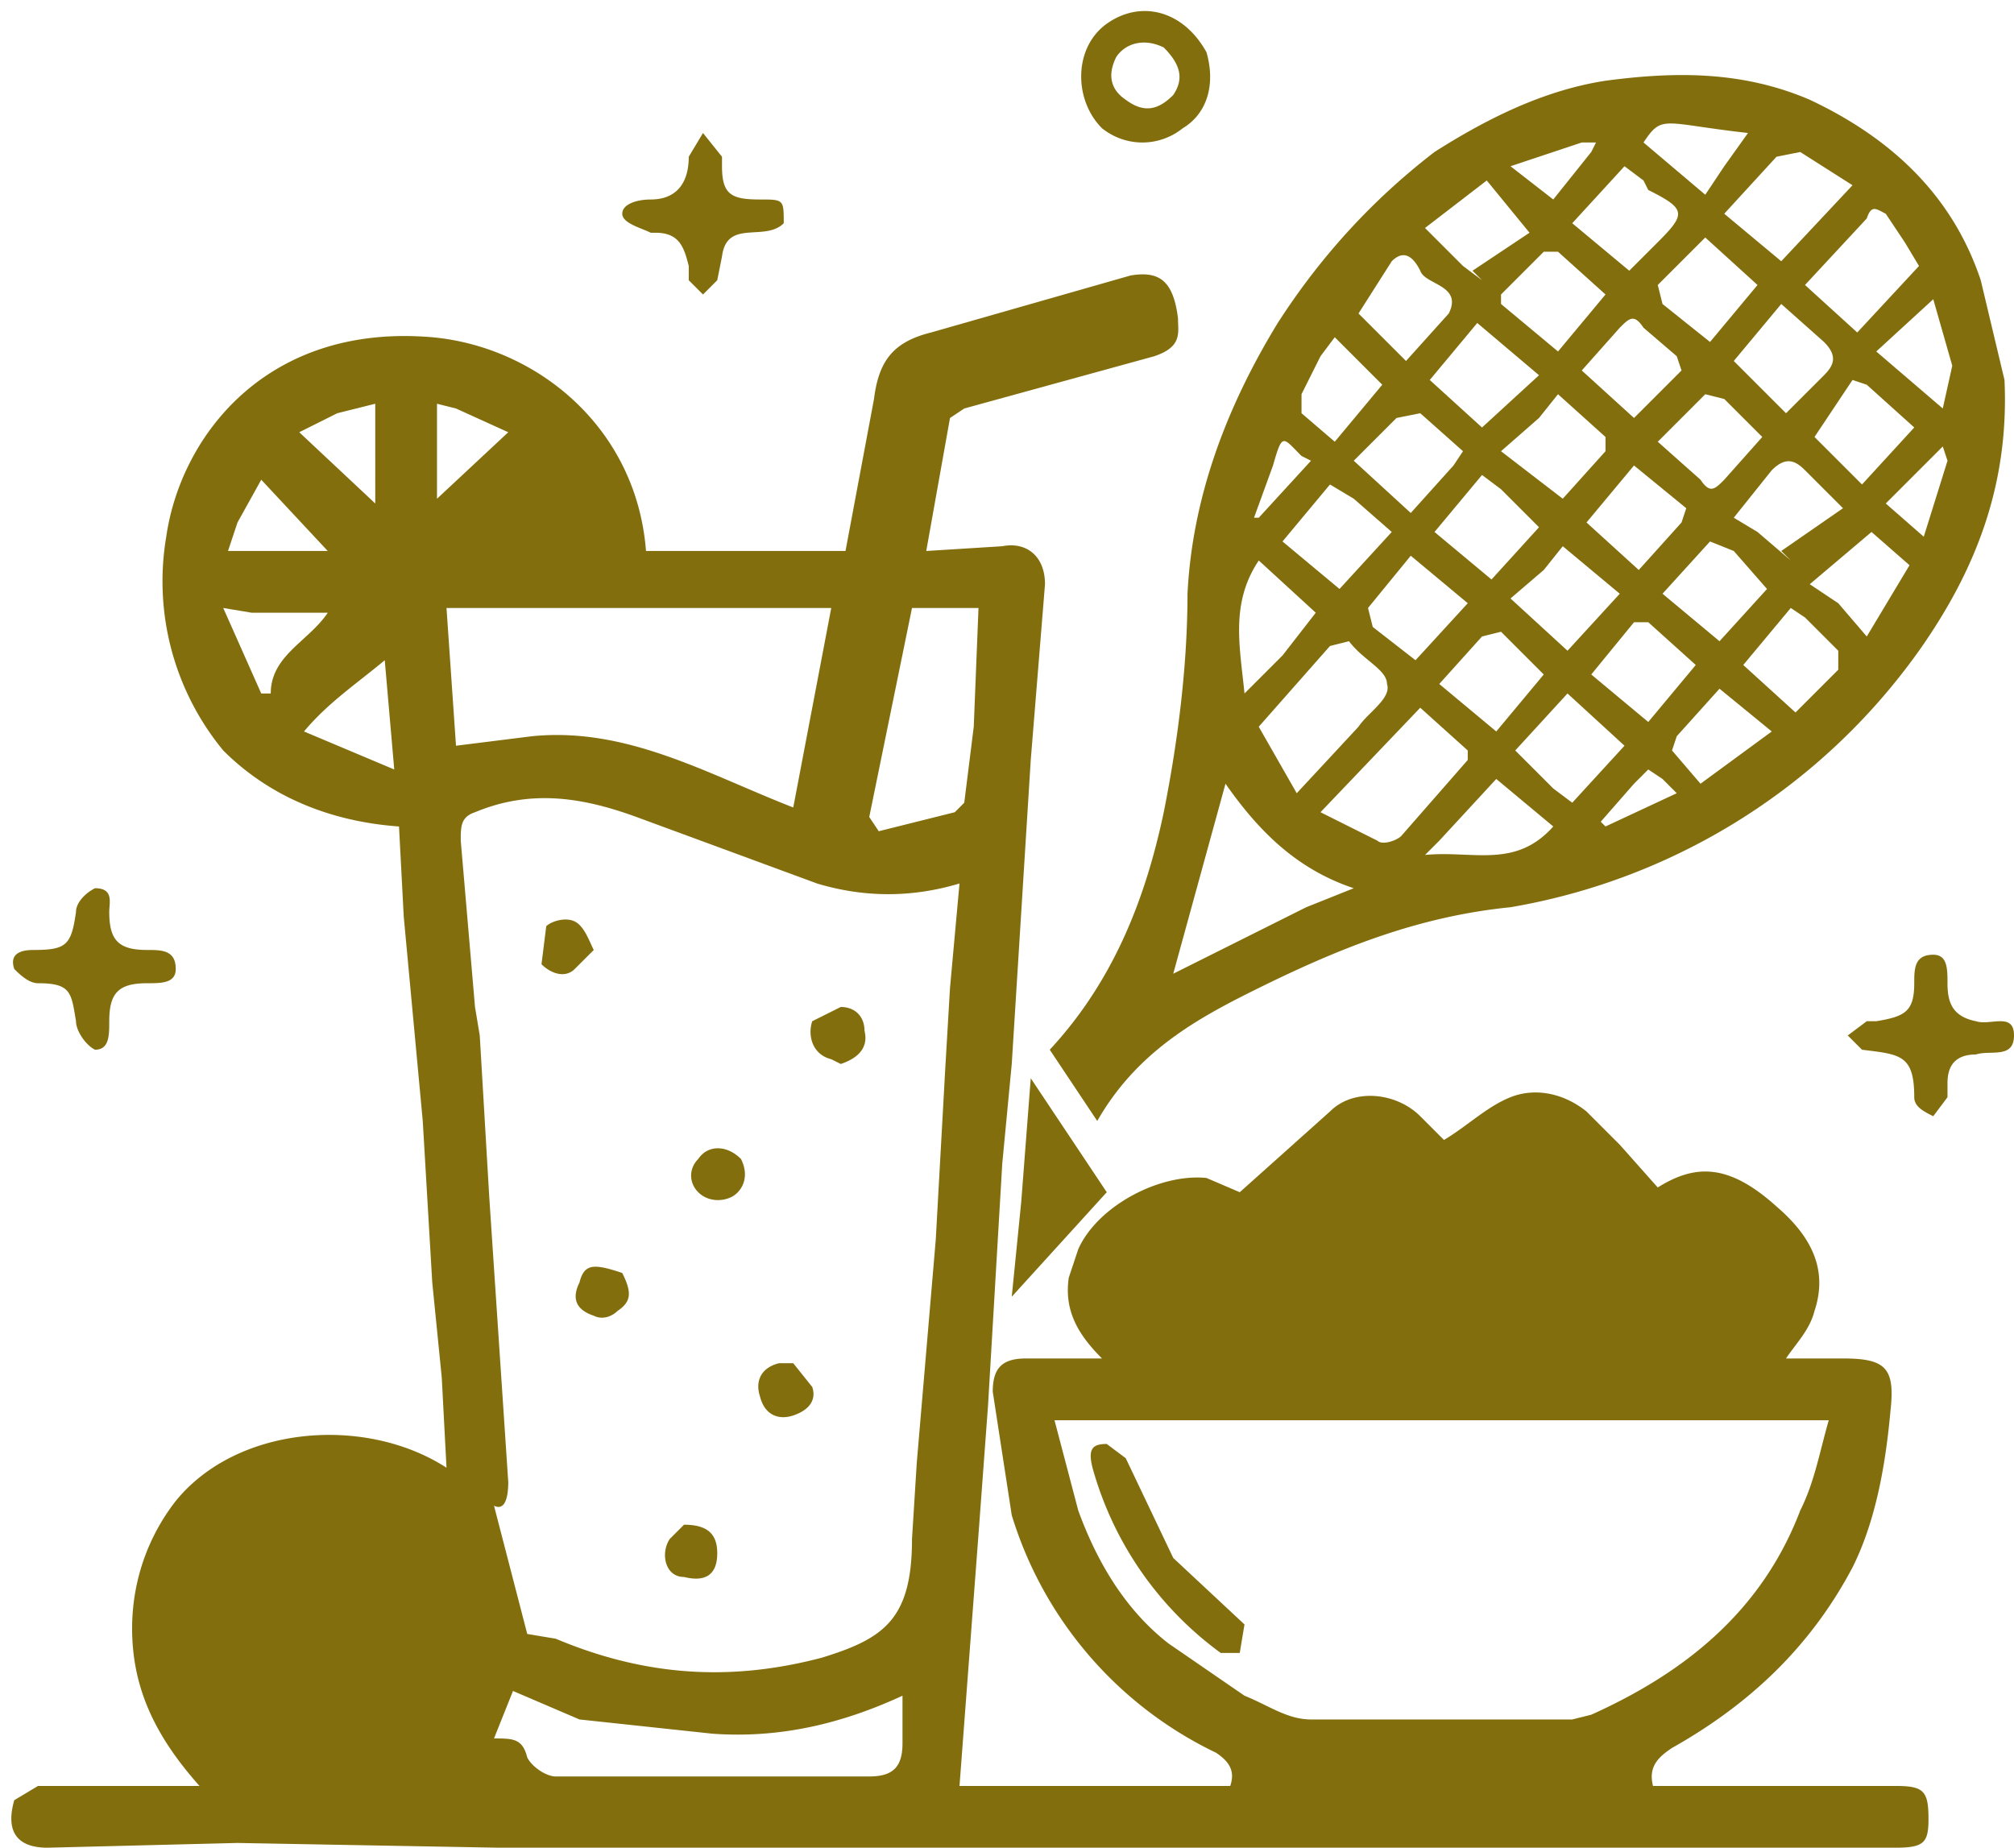 <?xml version="1.0" encoding="UTF-8" standalone="no"?>
<svg xmlns:inkscape="http://www.inkscape.org/namespaces/inkscape" xmlns:sodipodi="http://sodipodi.sourceforge.net/DTD/sodipodi-0.dtd" xmlns="http://www.w3.org/2000/svg" xmlns:svg="http://www.w3.org/2000/svg" xml:space="preserve" viewBox="0 0 424 389" version="1.1" id="svg5">
  <defs id="defs5"></defs>
  <path fill="#836E0E" d="m211 245-3 51-2 27-4 53h57c1-3 0-5-3-7a82 82 0 0 1-43-50l-4-26c0-5 2-7 7-7h16c-5-5-8-10-7-17l2-6c4-9 17-16 27-15l7 3 19-17c5-5 14-4 19 1l5 5c5-3 9-7 14-9s11-1 16 3l7 7 8 9c8-5 15-5 25 4 7 6 11 13 8 22-1 4-4 7-6 10h12c9 0 11 2 10 11-1 11-3 23-8 33-9 17-22 29-38 38-3 2-5 4-4 8h51c6 0 7 1 7 7 0 5-1 6-7 6H105l-55-1-40 1c-6 0-9-3-7-10l5-3h34c-8-9-13-18-14-29s2-22 9-31c13-16 40-18 57-7l-1-19-2-20-2-34-4-43-1-19c-14-1-27-6-37-16a56 56 0 0 1-12-45c3-21 21-45 56-42 22 2 43 19 45 45h42l6-32c1-8 4-12 12-14l42-12c6-1 9 1 10 9 0 3 1 6-5 8l-40 11-3 2-5 28 16-1c5-1 9 2 9 8l-3 37-1 16-3 48-2 21m-111-33 1 6 2 34 1 15 3 45c0 4-1 6-3 5l7 27 6 1c19 8 37 9 56 4 13-4 19-8 19-25l1-16 4-47 2-36 1-17 2-22c-10 3-20 3-30 0l-38-14c-11-4-22-6-34-1-3 1-3 3-3 6l3 35m162 145c5 2 9 5 14 5h55l4-1c20-9 36-22 44-43 3-6 4-12 6-19H222l5 19c4 11 10 21 19 28l16 11M112 155c20-2 37 8 55 15l8-42H94l2 29 16-2m10 207-14-6-4 10c4 0 6 0 7 4 1 2 4 4 6 4h66c5 0 7-2 7-7v-10c-13 6-26 9-40 8l-28-3m61-190 2 3 16-4 2-2 2-16 1-25h-14l-9 44M64 154l19 8-2-23c-6 5-12 9-17 15m7-67-8 4 16 15V85l-8 2m-18 42-6-1 8 18h2c0-8 8-11 12-17H53m-3-19-2 6h21l-14-15-5 9m46-24-4-1v20l15-14-11-5z" id="path2"></path>
  <path fill="#836E0E" d="m417 59 5 21c1 22-6 40-18 57a133 133 0 0 1-86 54c-20 2-37 9-55 18-12 6-24 13-32 27l-10-15c13-14 20-31 24-50 3-15 5-31 5-46 1-20 8-39 19-57 9-14 20-26 33-36 11-7 23-13 36-15 15-2 29-2 43 4 17 8 30 20 36 38M275 191l10-4c-12-4-20-12-27-22l-11 40 28-14m9-56-4 1-15 17 8 14 13-14c2-3 7-6 6-9 0-3-5-5-8-9m25 25v-2l-10-9-21 22 12 6c1 1 4 0 5-1l14-16m60-110 6 5 15-16-11-7-5 1-11 12 6 5m32 1-4-6c-2-1-3-2-4 1l-13 14 11 10 13-14-3-5m-74 115 4 3 11-12-12-11-11 12 8 8m19-128-4-3-11 12 12 10 6-6c6-6 6-7-2-11l-1-2m-61 67-5-3-10 12 12 10 11-12-8-7m39-17-8 7 13 10 9-10v-3l-10-9-4 5m58 4 10 10 11-12-10-9-3-1-8 12m-76 6 2-3-9-8-5 1-9 9 12 11 9-10m64 14 7 6-2-2 13-9-8-8c-2-2-4-3-7 0l-8 10 5 3m-10 2-10 11 12 10 10-11-7-8-5-2m3-30-4-1-10 10 9 8c2 3 3 2 5 0l8-9-8-8m-51 6 12-11-13-11-10 12 11 10m42-12-1-3-7-6c-2-3-3-2-5 0l-8 9 11 10 10-10m-65 54 9 7 11-12-12-10-9 11 1 4m27-70v2l12 10 10-12-10-9h-3l-9 9m38 48 1-3-11-9-10 12 11 10 9-10m-29 10-7 6 12 11 11-12-12-10-4 5m59-41c2-2 3-4 0-7l-9-8-10 12 11 11 8-8m-37 52h-3l-9 11 12 10 10-12-10-9m-31-28-4-3-10 12 12 10 10-11-8-8m34-39 10 8 10-12-11-10-10 10 1 4m-34 69-4 1-9 10 12 10 10-12-9-9m-30-67 10 10 9-10c3-6-5-6-6-9-1-2-3-5-6-2l-7 11m94 64-3-2-10 12 11 10 9-9v-4l-7-7m-110 8 7-9-12-11c-6 9-4 18-3 28l8-8m33 39-3 3c10-1 19 3 27-6l-12-10-12 13m84-50 6 7 9-15-8-7-13 11 6 4m-79-71 4 3-2-2 12-8-9-11-13 10 8 8m-30 19-4 8v4l7 6 10-12-10-10-3 4m75 80-1 3 6 7 15-11-11-9-9 10m54-92-12 11 14 12 2-9-4-14m-44-28 5-7c-18-2-18-4-22 2l13 11 4-6m47 62-1-3-12 12 8 7 5-16m-75-65 1-2h-3l-15 5 9 7 8-10m-61 64c-4-4-4-5-6 2l-4 11h1l11-12-2-1m70 69-7 8 1 1 15-7-3-3-3-2-3 3zM254 11c2 7 0 13-5 16-5 4-12 4-17 0-6-6-6-17 1-22s16-3 21 6m-9-1c-4-2-8-1-10 2-2 4-1 7 2 9 4 3 7 2 10-1 2-3 2-6-2-10zm171 205c3 1 8-2 8 3s-5 3-8 4c-4 0-6 2-6 6v3l-3 4c-2-1-4-2-4-4 0-9-3-9-11-10l-3-3 4-3h2c6-1 8-2 8-8 0-3 0-6 4-6 3 0 3 3 3 6 0 4 1 7 6 8zM7 200c7 0 8-1 9-8 0-2 2-4 4-5 4 0 3 3 3 5 0 6 2 8 8 8 3 0 6 0 6 4 0 3-3 3-6 3-6 0-8 2-8 8 0 3 0 6-3 6-2-1-4-4-4-6-1-6-1-8-8-8-2 0-4-2-5-3-1-3 1-4 4-4zM152 54l-1 5-3 3-3-3v-3c-1-4-2-7-7-7h-1c-2-1-6-2-6-4s3-3 6-3c5 0 8-3 8-9l3-5 4 5v2c0 6 2 7 8 7 5 0 5 0 5 5-4 4-12-1-13 7zm63 199 2-26 16 24-20 22 2-20z" id="path3"></path>
  <path fill="#836E0E" d="m114 203 1-8c1-1 4-2 6-1s3 4 4 6l-4 4c-2 2-5 1-7-1zm61 20c-4-1-5-5-4-8l6-3c3 0 5 2 5 5 1 4-2 6-5 7l-2-1zm-44 45c2 4 2 6-1 8-1 1-3 2-5 1-3-1-5-3-3-7 1-4 3-4 9-2zm13 53c5 0 7 2 7 6 0 5-3 6-7 5-4 0-5-5-3-8l3-3zm12-77c2 4 0 7-2 8s-5 1-7-1-2-5 0-7c2-3 6-3 9 0zm11 43 4 5c1 3-1 5-4 6s-6 0-7-4c-1-3 0-6 4-7h3zm95 55-1 6h-4a72 72 0 0 1-27-39c-1-4 0-5 3-5l4 3 10 21 15 14z" id="path5"></path>
</svg>
